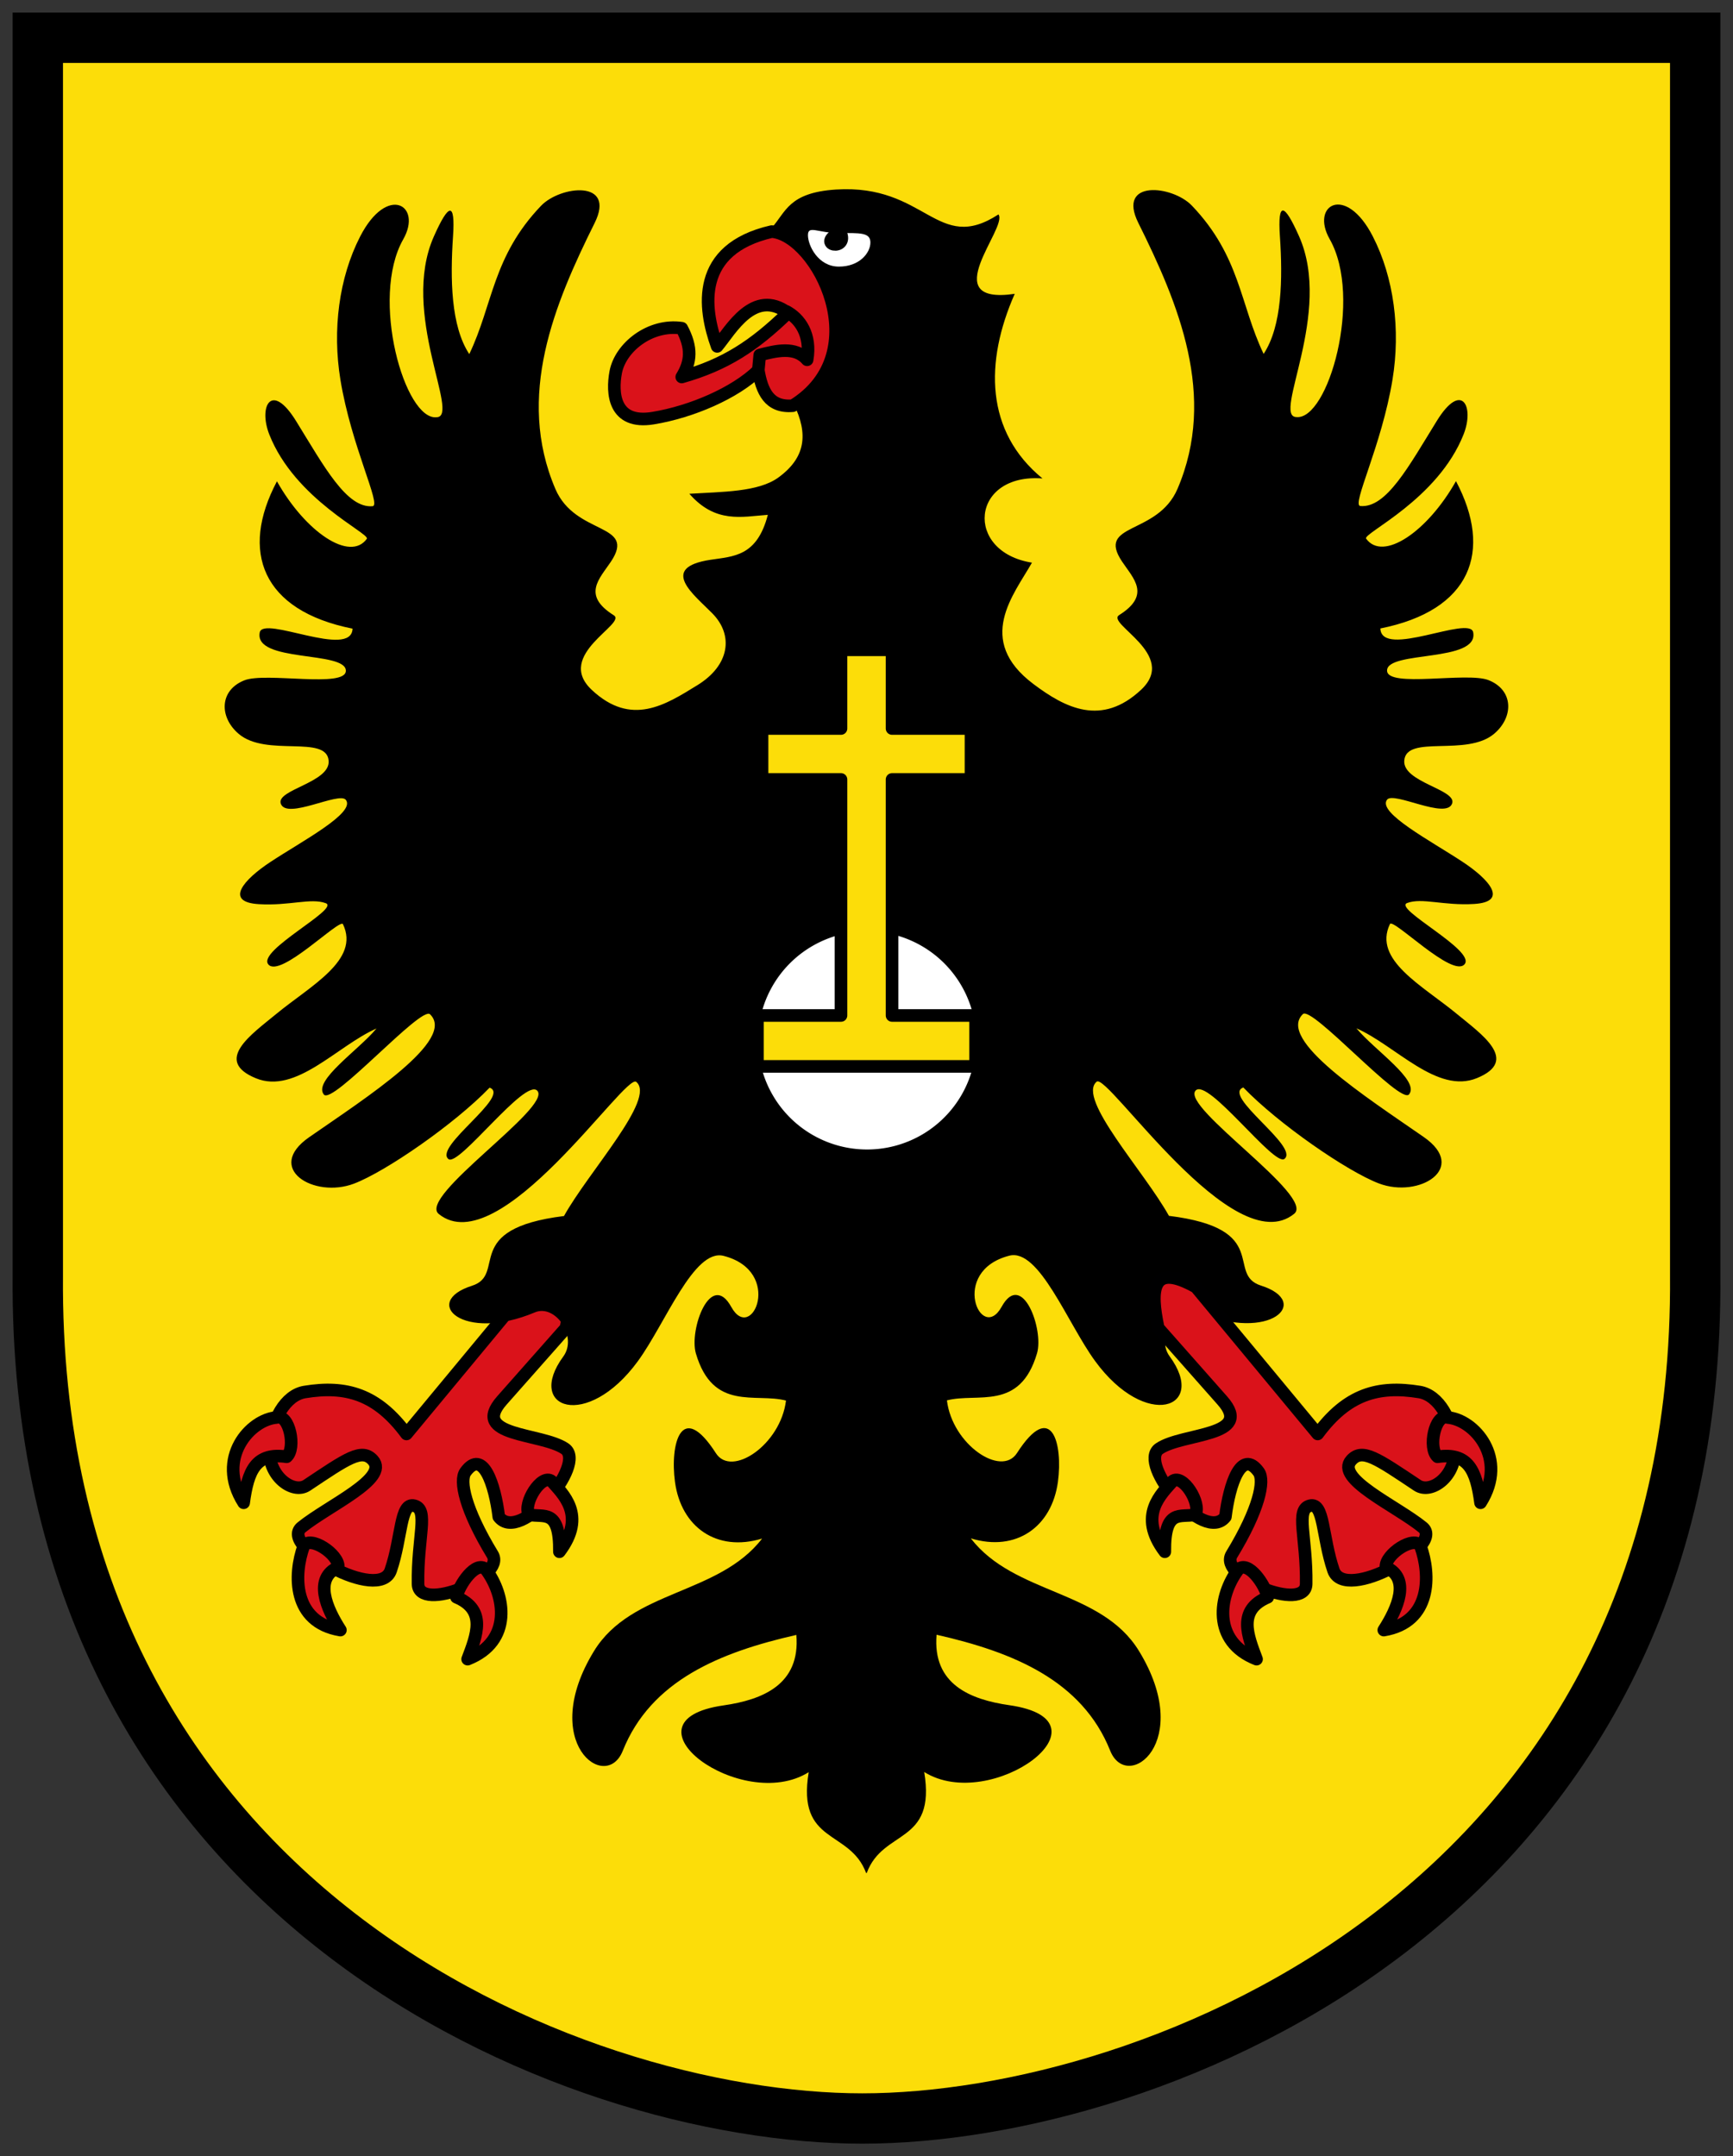 <svg xmlns="http://www.w3.org/2000/svg" height="514" width="413"><rect width="100%" height="100%" fill="#333333" stroke="none"/><defs><clipPath><path d="m 3650 5865 h 582 v 683.67 h -582 v -683.67 z"/></clipPath></defs><g stroke-linecap="round"><g stroke="#000"><path d="m 9.01 8.999 h 394.98 v 295 c 1.228 149.92 -129.08 201 -198.48 201 -69.4 0 -197.73 -51.08 -196.5 -201 z" fill="#fcdd09" display="block" stroke-width="12"/><path d="m 170.91 82.57 c 3.258 -3.92 8.742 -13.985 16.875 -7.982 -8.202 7.942 -14.974 12.325 -25.313 15.279 2.256 -3.682 2.466 -6.982 0 -11.63 -7.568 -1.107 -14.633 4.602 -15.735 10.49 -0.916 4.894 -0.517 12.494 8.894 10.946 9.198 -1.513 19.547 -5.994 25.09 -11.402 0.843 4.943 2.55 8.914 8.21 8.438 20.403 -12.596 5.713 -40.733 -5.02 -41.504 -18.22 4.185 -16.308 18.208 -12.999 27.366 z" fill="#da121a" stroke-linejoin="round" stroke-width="3"/></g><g fill="#da121a" stroke-linejoin="round" stroke-width="3"><path d="m 125.87 306.82 l -29 35 c -6.995 -9.48 -14.4 -11.614 -24.25 -10 -4.595 0.753 -7.966 6.655 -8.405 13.291 -0.453 6.838 5.675 11.11 8.905 8.959 9.616 -6.412 13.11 -8.933 15.75 -6 3.965 4.409 -10.631 10.837 -17 16 -5.506 4.464 18.588 18.1 21.25 10.25 2.716 -8.01 2.197 -16.256 5.592 -15.396 3.562 0.902 0.74 7.483 0.908 18.646 0.104 6.934 21.06 -1.561 17.75 -7 -6.573 -10.805 -7.941 -17.63 -6.442 -19.695 4.138 -5.704 7 2.949 7.942 10.695 5.076 6.594 21.07 -12.622 15.75 -16.25 -5.646 -3.807 -22.676 -2.817 -15 -11.5 l 15.25 -17.25 c 1.961 -9.255 1.587 -15.684 -9 -9.75 z" stroke="#000001"/><g stroke="#000"><path d="m 72.37 368.57 c -2.446 6.782 -2.666 18.11 8.75 20 -3.281 -5.097 -6.472 -12.313 -0.5 -15 0.194 -3.096 -6.822 -7.681 -8.25 -5 z"/><path d="m 66.01 337.89 c -6.346 0.399 -14.684 9.723 -7.946 20.333 1.032 -7.675 2.888 -12.05 10.248 -10.965 2.325 -2.053 0.603 -10.255 -2.302 -9.368 z"/><path d="m 115.79 374.11 c 4.673 6.2 6.416 17.14 -4.346 21.393 2.135 -5.674 4.604 -11.689 -2.667 -14.769 0.582 -2.949 4.678 -8.872 7.01 -6.624 z"/><path d="m 131.46 353.07 c 2.576 2.993 8.452 8.111 1.856 16.827 0.115 -10.5 -3.755 -8.05 -7.281 -8.85 -1.463 -2.735 3.01 -9.822 5.425 -7.977 z"/></g></g></g><path d="m 206.57 446.45 c 3.878 -10.511 16.561 -6.707 13.683 -24.05 15.978 9.995 46.07 -12.221 20.299 -15.921 -9.319 -1.338 -18.352 -4.979 -17.35 -16.797 18.198 4.125 34.669 10.868 41.37 27.633 4.04 10.11 20.16 -2.02 6.858 -23.771 -8.953 -14.643 -29.681 -13.363 -40.07 -26.832 10.834 3.293 19.297 -2.752 20.759 -13.471 1.224 -8.972 -1.456 -19.771 -9.757 -6.864 -3.75 5.831 -15.415 -2.046 -16.696 -12.559 7.287 -1.901 17.382 2.65 21.469 -11.213 1.681 -5.704 -3.553 -19.95 -8.431 -11.1 -4.885 8.86 -12.529 -8.496 1.834 -12.181 7.088 -1.818 13.838 16.07 20.436 25.11 12.12 16.605 26.899 11.338 17.765 -1.124 -3.487 -4.757 1.929 -12.556 6.754 -10.523 17.231 7.261 27.23 -2.453 15.03 -6.33 -8.503 -2.701 2.757 -13.574 -21.948 -16.631 -5.893 -10.617 -22.01 -27.967 -17.221 -31.982 2.62 -2.198 32.612 43.23 47.07 31.493 5.097 -4.137 -26.947 -25.362 -23.514 -29.346 2.832 -3.288 18.748 18.2 21.19 16.263 3.641 -2.885 -15.02 -15.09 -9.799 -17.03 8.308 8.641 24.779 20.03 32.34 22.89 9.542 3.604 21.385 -3.625 10.656 -11.08 -13.761 -9.562 -35.1 -23.22 -28.796 -29.3 2.136 -2.061 23.25 21.729 25.304 19.13 2.619 -3.313 -8.226 -10.535 -12.543 -15.735 9.328 4.085 19.21 15.776 28.734 11.858 10.221 -4.202 1.016 -10.483 -4.789 -15.279 -8.243 -6.81 -20.06 -12.859 -15.963 -21.436 0.73 -1.529 14.955 12.966 17.788 9.578 2.755 -3.295 -17.17 -13.293 -13.683 -14.595 3.544 -1.323 8.704 0.675 15.963 0.228 8.282 -0.509 3.607 -5.843 -2.737 -10.03 -7.559 -4.994 -20.386 -11.719 -18.02 -14.823 1.574 -2.061 14.11 4.821 15.507 0.912 1.195 -3.354 -11.85 -5.04 -11.402 -10.262 0.536 -6.251 14.85 -0.787 21.436 -6.385 4.682 -3.98 4.629 -10.41 -1.368 -12.771 -5.12 -2.02 -24.17 1.928 -24.17 -2.28 -0.003 -4.811 21.928 -1.878 20.524 -9.122 -0.805 -4.152 -21.853 6.38 -22.12 -0.912 21.636 -4.309 26.87 -18.415 18.02 -35.12 -6.765 12.04 -17.408 19.309 -21.436 13.683 -0.598 -1.342 17.15 -9.35 23.261 -24.857 2.605 -6.614 -0.46 -12.783 -6.385 -3.193 -6.675 10.803 -12.03 20.854 -18.244 20.296 -2.138 -0.192 5.091 -14.338 7.68 -30.15 1.935 -11.819 0.373 -24.268 -4.716 -34.16 -6.446 -12.528 -14.887 -7.449 -10.262 0.684 7.988 14.05 -0.4 43.33 -7.982 42.42 -5.692 -0.201 8.811 -24.808 0.684 -43.1 -3.511 -7.904 -5.13 -8.434 -4.561 0 0.679 10.07 0.533 21.372 -3.877 28.05 -5.646 -11.777 -5.537 -23.258 -17.1 -35.35 -4.624 -4.833 -17.935 -6.288 -12.771 4.105 9.573 19.263 18.811 41.27 9.35 63.4 -4.788 11.197 -19.46 7.991 -13.227 17.331 2.712 4.064 6.979 7.955 -0.684 12.771 -3.228 2.028 14.185 9.403 5.245 17.788 -9.43 8.844 -18.09 4.354 -25.669 -1.346 -14 -10.527 -4.649 -21.342 -0.356 -28.94 -16.2 -2.571 -14.586 -21.374 2.508 -20.07 -13.63 -11.145 -13.803 -27.724 -6.613 -44.01 -19.1 2.759 -1.518 -15.782 -3.877 -18.928 -14.668 9.557 -17.18 -7.329 -38.768 -5.929 -11.329 0.734 -11.922 5.47 -15.279 9.122 5.526 5.244 14.182 7.427 14.823 20.296 0.471 9.463 -2.687 19.374 -9.578 21.664 3.568 7.26 2.795 12.87 -3.649 17.56 -4.79 3.486 -13.337 3.386 -21.21 3.877 6.233 7.127 12.467 5.471 18.7 5.02 -2.595 9.961 -8.159 9.875 -13.683 10.718 -12.425 1.896 -3.895 8.341 0.456 12.771 5.175 5.268 4.071 12.411 -3.535 17.1 -7.641 4.715 -15.77 9.984 -25.2 1.14 -8.94 -8.384 8.473 -15.76 5.245 -17.788 -7.663 -4.815 -3.396 -8.707 -0.684 -12.771 6.234 -9.341 -8.439 -6.135 -13.227 -17.331 -9.461 -22.13 -0.223 -44.13 9.35 -63.4 5.164 -10.392 -8.147 -8.938 -12.771 -4.105 -11.566 12.09 -11.457 23.57 -17.1 35.35 -4.41 -6.678 -4.556 -17.977 -3.877 -28.05 0.569 -8.434 -1.05 -7.904 -4.561 0 -8.127 18.293 6.376 42.899 0.684 43.1 -7.581 0.912 -15.969 -28.37 -7.982 -42.42 4.625 -8.133 -3.816 -13.212 -10.262 -0.684 -5.089 9.889 -6.651 22.338 -4.716 34.16 2.589 15.814 9.818 29.959 7.68 30.15 -6.213 0.558 -11.569 -9.493 -18.244 -20.296 -5.926 -9.591 -8.991 -3.421 -6.385 3.193 6.108 15.507 23.859 23.515 23.261 24.857 -4.03 5.626 -14.671 -1.642 -21.436 -13.683 -8.854 16.704 -3.62 30.81 18.02 35.12 -0.267 7.292 -21.316 -3.24 -22.12 0.912 -1.404 7.244 20.527 4.311 20.524 9.122 -0.003 4.208 -19.05 0.265 -24.17 2.28 -5.997 2.36 -6.05 8.791 -1.368 12.771 6.586 5.599 20.9 0.135 21.436 6.385 0.448 5.222 -12.597 6.908 -11.402 10.262 1.392 3.909 13.933 -2.974 15.507 -0.912 2.371 3.104 -10.457 9.829 -18.02 14.823 -6.344 4.191 -11.02 9.525 -2.737 10.03 7.259 0.447 12.419 -1.551 15.963 -0.228 3.489 1.302 -16.437 11.3 -13.683 14.595 2.832 3.388 17.06 -11.11 17.788 -9.578 4.096 8.577 -7.72 14.626 -15.963 21.436 -5.805 4.796 -15.01 11.08 -4.789 15.279 9.528 3.917 19.406 -7.773 28.734 -11.858 -4.316 5.2 -15.16 12.422 -12.543 15.735 2.057 2.603 23.17 -21.19 25.304 -19.13 6.302 6.082 -15.03 19.738 -28.796 29.3 -10.729 7.455 1.114 14.683 10.656 11.08 7.565 -2.857 24.04 -14.248 32.34 -22.89 5.224 1.931 -13.441 14.14 -9.799 17.03 2.445 1.937 18.36 -19.551 21.19 -16.263 3.432 3.985 -28.611 25.21 -23.514 29.346 14.463 11.74 44.45 -33.691 47.07 -31.493 4.786 4.01 -11.327 21.365 -17.221 31.982 -24.705 3.057 -13.444 13.93 -21.948 16.631 -12.205 3.877 -2.202 13.591 15.03 6.33 4.825 -2.033 10.241 5.765 6.754 10.523 -9.135 12.462 5.647 17.729 17.765 1.124 6.599 -9.04 13.348 -26.926 20.436 -25.11 14.363 3.685 6.719 21.04 1.834 12.181 -4.878 -8.847 -10.112 5.399 -8.431 11.1 4.087 13.864 14.181 9.312 21.469 11.213 -1.281 10.513 -12.946 18.39 -16.696 12.559 -8.301 -12.907 -10.981 -2.107 -9.757 6.864 1.462 10.719 9.925 16.764 20.759 13.471 -10.384 13.469 -31.11 12.189 -40.07 26.832 -13.297 21.75 2.818 33.88 6.858 23.771 6.702 -16.765 23.17 -23.508 41.37 -27.633 1 11.819 -8.03 15.459 -17.35 16.797 -25.774 3.7 4.32 25.916 20.299 15.921 -2.878 17.342 9.804 13.538 13.683 24.05"/><g fill="#da121a" stroke-linejoin="round" stroke-linecap="round" stroke-width="3"><path d="m 285.03 306.82 l 29 35 c 6.995 -9.48 14.4 -11.614 24.25 -10 4.595 0.753 7.966 6.655 8.405 13.291 0.453 6.838 -5.675 11.11 -8.905 8.959 -9.616 -6.412 -13.11 -8.933 -15.75 -6 -3.965 4.409 10.631 10.837 17 16 5.506 4.464 -18.588 18.1 -21.25 10.25 -2.716 -8.01 -2.197 -16.256 -5.592 -15.396 -3.562 0.902 -0.74 7.483 -0.908 18.646 -0.104 6.934 -21.06 -1.561 -17.75 -7 6.573 -10.805 7.941 -17.63 6.442 -19.695 -4.138 -5.704 -7 2.949 -7.942 10.695 -5.076 6.594 -21.07 -12.622 -15.75 -16.25 5.646 -3.807 22.676 -2.817 15 -11.5 l -15.25 -17.25 c -1.961 -9.255 -1.587 -15.684 9 -9.75 z" stroke="#000001"/><g stroke="#000"><path d="m 338.53 368.57 c 2.446 6.782 2.666 18.11 -8.75 20 3.281 -5.097 6.472 -12.313 0.5 -15 -0.194 -3.096 6.822 -7.681 8.25 -5 z"/><path d="m 344.89 337.89 c 6.346 0.399 14.684 9.723 7.946 20.333 -1.032 -7.675 -2.888 -12.05 -10.248 -10.965 -2.325 -2.053 -0.603 -10.255 2.302 -9.368 z"/><path d="m 295.11 374.11 c -4.673 6.2 -6.416 17.14 4.346 21.393 -2.135 -5.674 -4.604 -11.689 2.667 -14.769 -0.582 -2.949 -4.678 -8.872 -7.01 -6.624 z"/><path d="m 279.45 353.07 c -2.576 2.993 -8.452 8.111 -1.856 16.827 -0.115 -10.5 3.755 -8.05 7.281 -8.85 1.463 -2.735 -3.01 -9.822 -5.425 -7.977 z"/></g></g><path d="m 234.14 240.52 a 26.12 24.833 0 1 1 -52.25 0 26.12 24.833 0 1 1 52.25 0 z" transform="matrix(0.995 0 0 1.047 -0.337 -3.818)" fill="#fff"/><path d="m 181.61 173.66 h 18.809 v -18.757 h 12.17 v 18.757 h 18.809 v 12.137 h -18.809 v 56.27 h 19.915 v 12.137 h -52 v -12.137 h 19.915 v -56.27 h -18.809 z" fill="#fcdd09" stroke="#000" stroke-linejoin="round" stroke-linecap="round" stroke-width="3"/><path d="m 207.43 57.805 c 0 2.45 -2.559 5.749 -7.516 5.749 -4.957 0 -7.37 -5.05 -7.37 -7.5 0 -2.45 2.413 -0.497 7.37 -0.497 4.957 0 7.516 -0.202 7.516 2.248 z" fill="#fff"/><path d="m 200.32 55.48 c 1.928 4.425 -6.157 2.951 -0.131 -0.056 m -12.972 18.709 c 3.427 1.738 6.172 5.688 5.131 11.63 -2.807 -3.302 -7.469 -2.125 -11.288 -1.14 l -0.342 3.649" fill="none" stroke="#000" stroke-linejoin="round" stroke-width="3"/></svg>